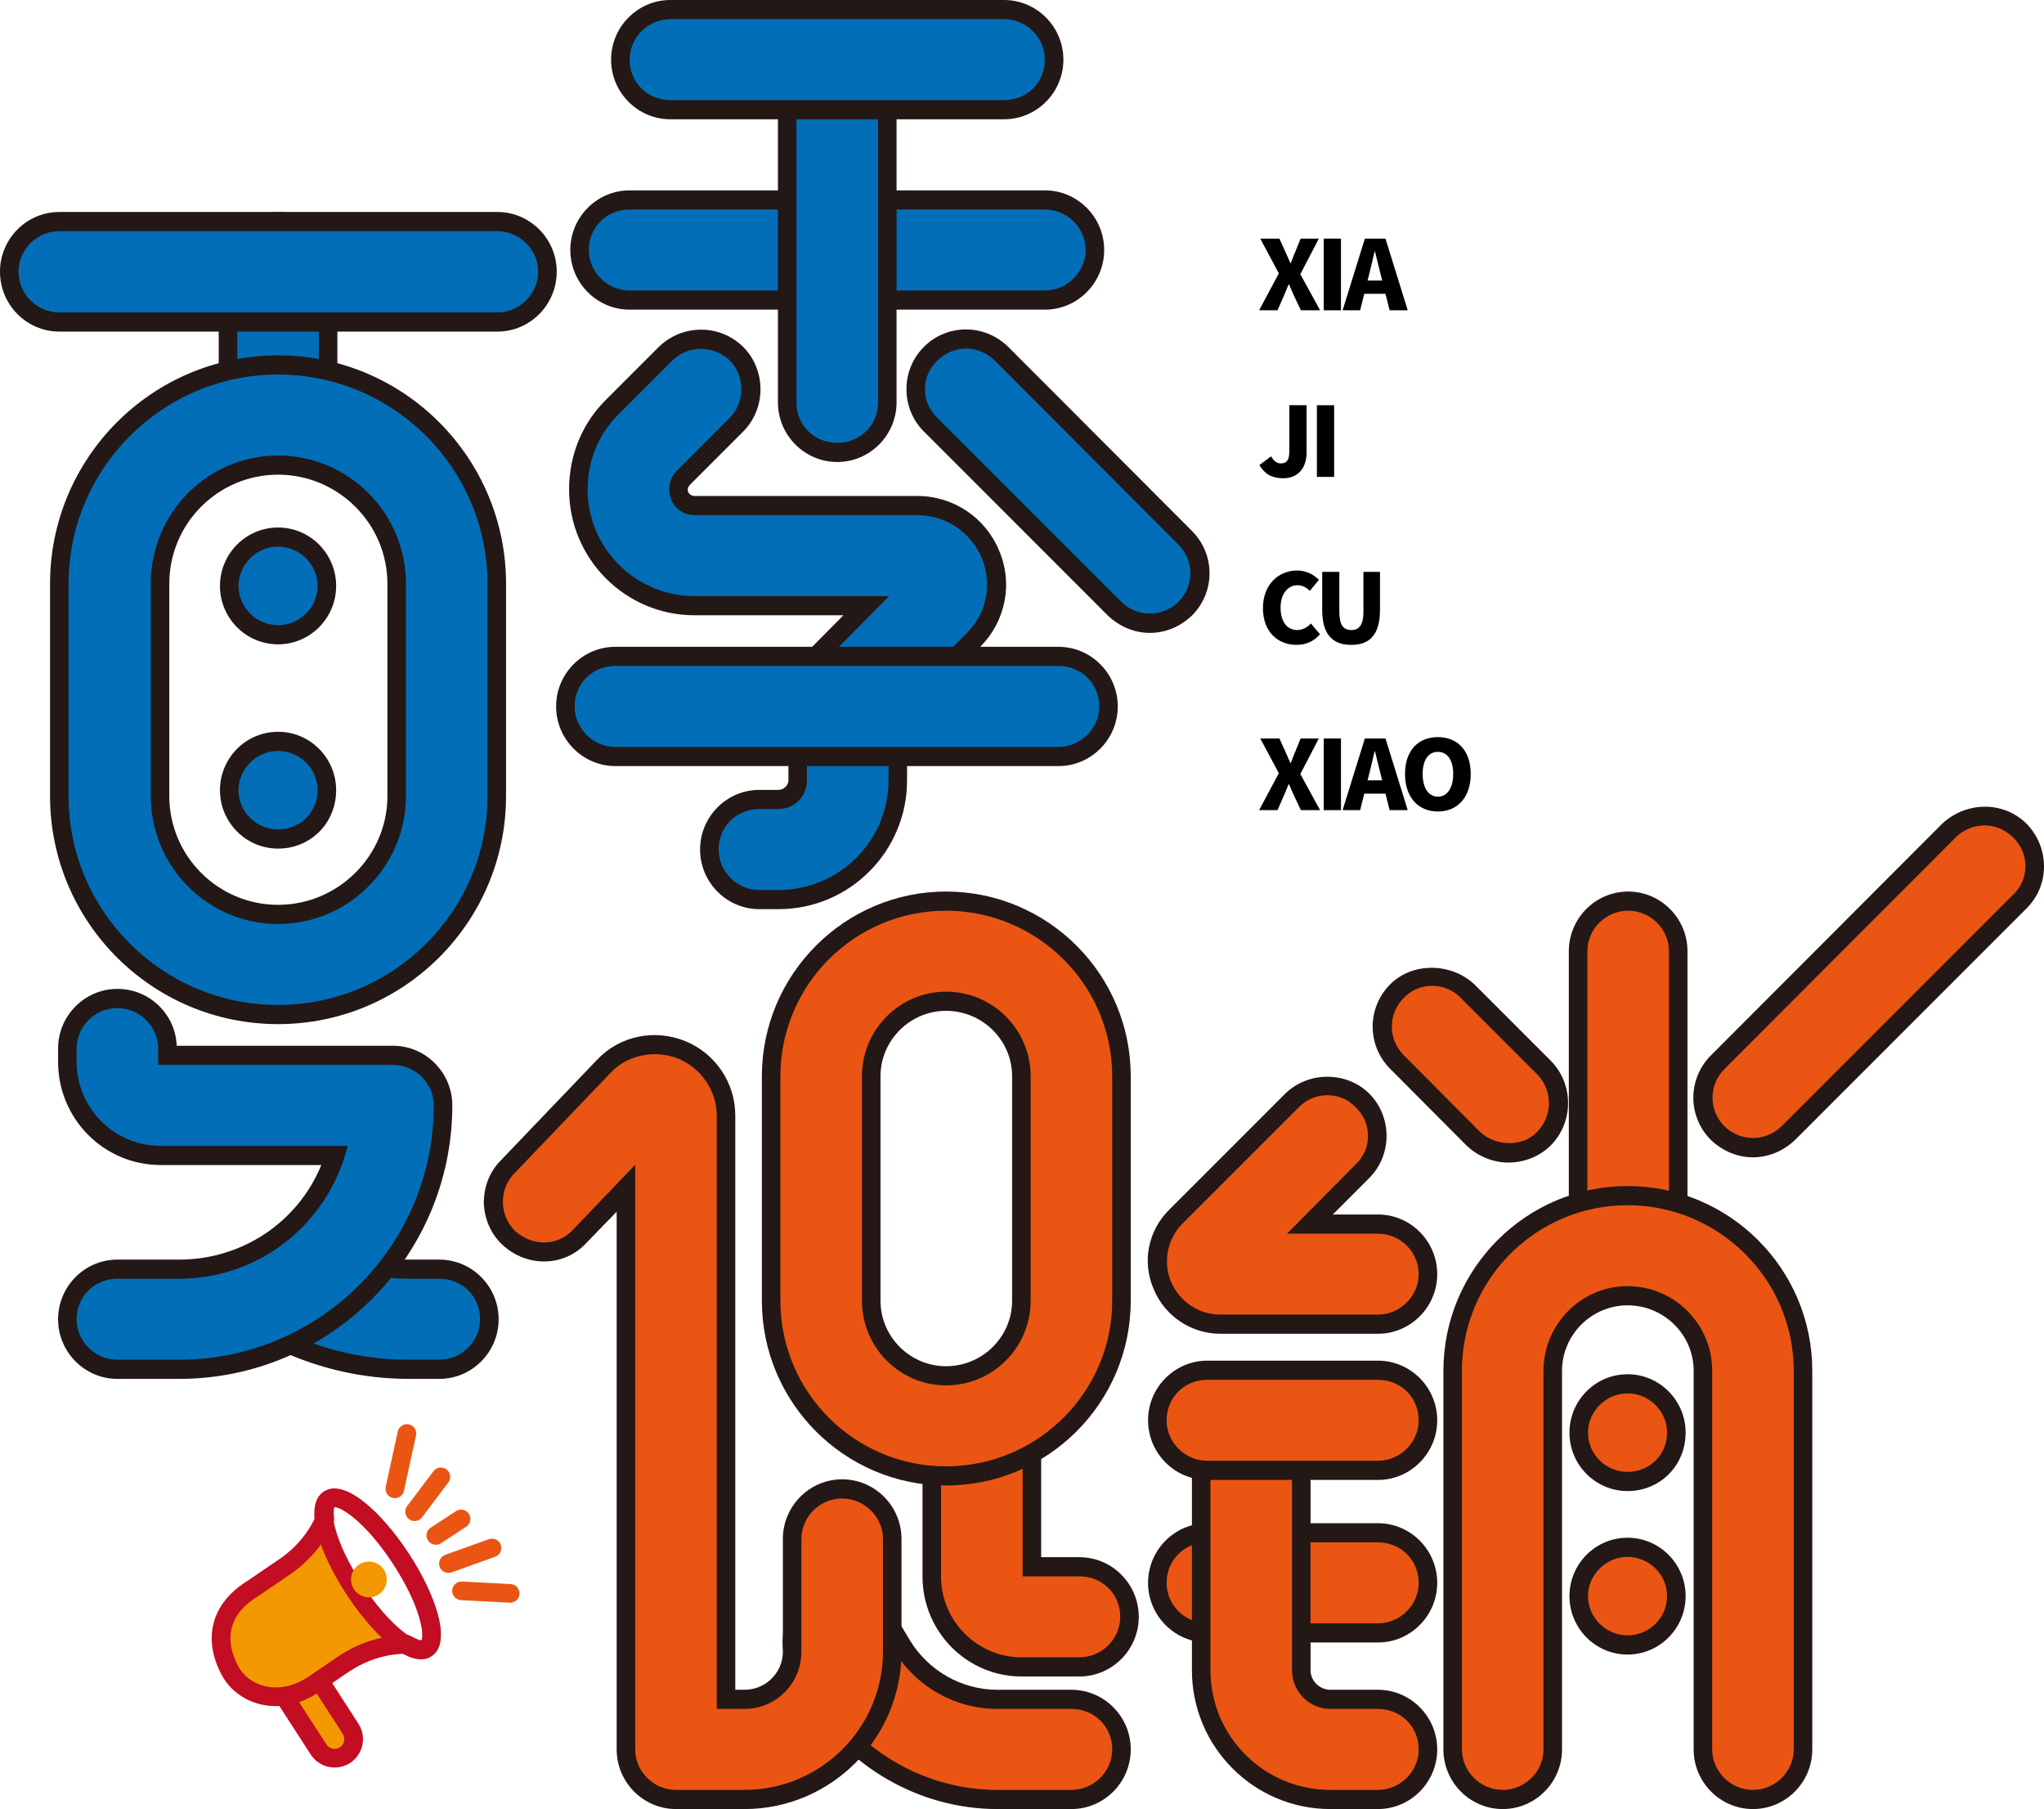 <?xml version="1.0" encoding="iso-8859-1"?>
<!-- Generator: Adobe Illustrator 27.0.0, SVG Export Plug-In . SVG Version: 6.00 Build 0)  -->
<svg version="1.1" id="&#x56FE;&#x5C42;_1" xmlns="http://www.w3.org/2000/svg" xmlns:xlink="http://www.w3.org/1999/xlink" x="0px"
	 y="0px" viewBox="0 0 638.856 565.276" style="enable-background:new 0 0 638.856 565.276;" xml:space="preserve">
<g>
	<polygon style="fill:#F39800;" points="102.286,523.541 111.09,542.14 109.435,550.866 101.974,550.866 97.902,544.685 
		88.641,529.837 	"/>
	<path style="fill:#F39800;" d="M99.672,471.706c0,0,10.993,30.209,21.417,38.497l-3.075,3.025l-26.756,15.206l-14.571,1.403
		l-5.002-9.007l-2.933-13.588l5.794-8.111l20.375-16.434l4.751-5.495V471.706z"/>
	<g>
		<g>
			<path style="fill:#036EB8;" d="M326.511,93.753H196.765c-8.642,0-15.648-7.006-15.648-15.647s7.006-15.647,15.648-15.647h129.746
				c8.641,0,15.647,7.006,15.647,15.647S335.152,93.753,326.511,93.753z"/>
			<path style="fill:#231815;" d="M326.574,96.756h-129.78c-10.236,0-18.54-8.401-18.54-18.637s8.304-18.637,18.54-18.637h129.78
				c10.236,0,18.54,8.401,18.54,18.637S336.809,96.756,326.574,96.756z M196.794,65.469c-7.146,0-12.746,5.504-12.746,12.65
				c0,6.952,5.794,12.65,12.746,12.65h129.78c6.952,0,12.746-5.794,12.746-12.65c0-6.952-5.794-12.65-12.746-12.65H196.794z"/>
		</g>
	</g>
	<g>
		<g>
			<path style="fill:#036EB8;" d="M86.96,145.176c-8.642,0-15.648-7.006-15.648-15.647V84.925c0-8.641,7.006-15.647,15.648-15.647
				s15.648,7.006,15.648,15.647v44.604C102.608,138.17,95.602,145.176,86.96,145.176z"/>
			<path style="fill:#231815;" d="M86.906,148.127c-10.236,0-18.54-8.401-18.54-18.637V84.878c0-10.236,8.304-18.637,18.54-18.637
				s18.54,8.401,18.54,18.637v44.612C105.446,139.726,97.142,148.127,86.906,148.127z M86.906,72.229
				c-6.952,0-12.746,5.794-12.746,12.65v44.612c0,6.952,5.794,12.65,12.746,12.65c7.146,0,12.746-5.504,12.746-12.65V84.878
				C99.652,77.926,93.859,72.229,86.906,72.229z"/>
		</g>
	</g>
	<g>
		<g>
			<path style="fill:#036EB8;" d="M261.639,141.412c-8.641,0-15.647-7.006-15.647-15.647V18.653c0-8.641,7.006-15.647,15.647-15.647
				c8.641,0,15.647,7.006,15.647,15.647v107.112C277.286,134.406,270.28,141.412,261.639,141.412z"/>
			<path style="fill:#231815;" d="M261.684,144.361c-10.236,0-18.54-8.401-18.54-18.637V18.637C243.144,8.401,251.448,0,261.684,0
				c10.236,0,18.54,8.401,18.54,18.637v107.088C280.224,135.96,271.919,144.361,261.684,144.361z M261.684,5.987
				c-6.952,0-12.746,5.697-12.746,12.65v107.088c0,7.146,5.601,12.65,12.746,12.65c7.146,0,12.746-5.504,12.746-12.65V18.637
				C274.43,11.684,268.636,5.987,261.684,5.987z"/>
		</g>
	</g>
	<g>
		<g>
			<path style="fill:#036EB8;" d="M243.406,281.087h-6.138c-8.641,0-15.647-7.006-15.647-15.647c0-8.641,7.006-15.647,15.647-15.647
				h6.138c3.269,0,5.928-2.659,5.928-5.927v-26.62c0-4.15,1.648-8.13,4.583-11.064l16.892-16.893h-53.72
				c-20.054,0-36.369-16.316-36.369-36.369c0-9.715,3.784-18.848,10.653-25.717l16.641-16.641c6.109-6.112,16.02-6.112,22.129,0
				c6.111,6.111,6.111,16.018,0,22.129L213.5,149.33c-0.959,0.958-1.486,2.233-1.486,3.588c0,2.799,2.277,5.076,5.074,5.076h69.701
				c10.016,0,18.963,5.979,22.797,15.232c3.832,9.255,1.733,19.81-5.349,26.892l-23.609,23.609v20.138
				C280.628,264.39,263.93,281.087,243.406,281.087z"/>
			<path style="fill:#231815;" d="M243.337,284.086h-5.987c-10.236,0-18.54-8.401-18.54-18.637c0-10.236,8.304-18.637,18.54-18.637
				h5.987c1.545,0,3.09-1.352,3.09-2.993v-26.555c0-4.828,1.931-9.56,5.407-13.132l11.781-11.877h-46.543
				c-21.63,0-39.204-17.671-39.204-39.301c0-10.718,4.056-20.568,11.394-27.907l16.609-16.609c7.146-7.049,18.926-7.435,26.458,0
				c7.146,7.242,7.146,19.119,0,26.361L215.72,151.41c-0.386,0.386-0.772,0.966-0.772,1.545c0,1.159,0.966,2.028,2.124,2.028h69.718
				c11.201,0,21.244,6.759,25.492,17.092c4.442,10.429,1.931,22.209-5.987,30.127l-22.789,22.789v18.83
				C283.507,266.029,265.546,284.086,243.337,284.086z M237.35,252.8c-7.146,0-12.746,5.504-12.746,12.65
				c0,6.952,5.794,12.65,12.746,12.65h5.987c18.926,0,34.376-15.353,34.376-34.28v-21.34l0.772-0.869l23.561-23.658
				c6.373-6.18,8.111-15.45,4.828-23.561c-3.476-8.208-11.394-13.422-20.085-13.422h-69.718c-4.442,0-7.918-3.573-7.918-8.015
				c0-2.124,0.772-4.249,2.317-5.794l16.609-16.609c4.828-4.925,4.828-12.939,0-17.961c-5.214-4.828-13.132-4.732-17.961,0.097
				l-16.609,16.609c-6.373,6.18-9.849,14.581-9.849,23.658c0,18.347,15.064,33.314,33.411,33.314h60.834l-21.823,22.016
				c-2.511,2.511-3.863,5.697-3.863,8.98v26.555c0,4.925-3.862,8.98-8.884,8.98H237.35z"/>
		</g>
	</g>
	<g>
		<g>
			<path style="fill:#EA5514;" d="M337.45,520.83h-18.16c-15.525,0-28.155-12.63-28.155-28.153V444.91
				c0-8.641,7.006-15.647,15.647-15.647c8.641,0,15.647,7.006,15.647,15.647v44.627h15.02c8.641,0,15.647,7.006,15.647,15.647
				C353.097,513.824,346.091,520.83,337.45,520.83z"/>
			<path style="fill:#231815;" d="M337.389,523.851h-18.154c-16.995,0-30.9-14.002-30.9-31.19v-47.798
				c0-10.236,8.304-18.637,18.54-18.637s18.54,8.401,18.54,18.637v41.715h11.974c10.236,0,18.54,8.401,18.54,18.637
				S347.624,523.851,337.389,523.851z M306.875,432.213c-6.952,0-12.746,5.697-12.746,12.65v47.798
				c0,13.905,11.394,25.203,25.106,25.203h18.154c6.952,0,12.746-5.697,12.746-12.65c0-7.146-5.601-12.65-12.746-12.65h-17.767
				v-47.702C319.621,438.007,313.827,432.213,306.875,432.213z"/>
		</g>
	</g>
	<g>
		<g>
			<path style="fill:#036EB8;" d="M359.405,194.763c-4.005,0-8.01-1.526-11.064-4.583l-57.491-57.491
				c-6.111-6.111-6.111-16.018,0-22.129c6.109-6.112,16.02-6.112,22.129,0l57.491,57.491c6.111,6.111,6.111,16.018,0,22.129
				C367.414,193.236,363.409,194.763,359.405,194.763z"/>
			<path style="fill:#231815;" d="M359.405,197.76c-4.828,0-9.463-1.931-13.132-5.408l-57.551-57.551
				c-3.476-3.476-5.407-8.208-5.407-13.229c0-4.925,1.931-9.656,5.407-13.132c7.146-7.242,18.926-7.435,26.458,0l57.358,57.455
				c7.339,7.339,7.339,19.119,0,26.458C368.868,195.829,364.233,197.76,359.405,197.76z M302.047,108.922
				c-3.283,0-6.566,1.255-9.077,3.766c-2.511,2.414-3.862,5.504-3.862,8.884c0,3.476,1.352,6.566,3.862,8.98l57.551,57.551
				c5.021,4.828,12.746,4.828,17.767,0c5.021-5.021,5.021-12.939,0-17.961l-57.358-57.455
				C308.42,110.178,305.137,108.922,302.047,108.922z"/>
		</g>
	</g>
	<g>
		<g>
			<circle style="fill:#036EB8;" cx="86.961" cy="183.089" r="15.275"/>
			<path style="fill:#231815;" d="M86.906,201.333c-10.042,0-18.154-8.208-18.154-18.25s8.111-18.25,18.154-18.25
				s18.154,8.208,18.154,18.25S96.949,201.333,86.906,201.333z M86.906,170.819c-6.759,0-12.36,5.601-12.36,12.263
				s5.601,12.263,12.36,12.263s12.36-5.504,12.36-12.263S93.665,170.819,86.906,170.819z"/>
		</g>
	</g>
	<g>
		<g>
			<circle style="fill:#036EB8;" cx="86.961" cy="246.926" r="15.275"/>
			<path style="fill:#231815;" d="M86.906,265.16c-10.042,0-18.154-8.208-18.154-18.25c0-10.042,8.111-18.25,18.154-18.25
				s18.154,8.208,18.154,18.25C105.06,257.146,97.142,265.16,86.906,265.16z M86.906,234.647c-6.759,0-12.36,5.601-12.36,12.263
				c0,6.759,5.601,12.263,12.36,12.263c6.952,0,12.36-5.407,12.36-12.263C99.266,240.151,93.665,234.647,86.906,234.647z"/>
		</g>
	</g>
	<g>
		<g>
			<path style="fill:#EA5514;" d="M334.84,562.254h-23.12c-23.268,0-45.073-12.446-56.905-32.483l-5.142-8.71
				c-4.394-7.442-1.924-17.037,5.518-21.43c7.445-4.395,17.037-1.92,21.43,5.518l5.142,8.71
				c6.228,10.548,17.707,17.102,29.956,17.102h23.12c8.641,0,15.647,7.006,15.647,15.647S343.481,562.254,334.84,562.254z"/>
			<path style="fill:#231815;" d="M334.878,565.276h-23.175c-24.141,0-46.929-13.036-59.482-33.99l-5.021-8.787
				c-5.214-8.691-2.317-20.085,6.373-25.396c4.249-2.607,9.849-3.283,14.484-1.931c4.828,1.255,8.691,4.249,11.008,8.497
				l5.214,8.691c5.794,9.656,16.222,15.643,27.424,15.643h23.175c10.236,0,18.54,8.401,18.54,18.637
				S345.114,565.276,334.878,565.276z M263.036,500.386c-2.124,0-4.442,0.579-6.373,1.835c-5.987,3.573-7.918,11.394-4.442,17.285
				l5.021,8.787c11.394,19.119,32.252,30.997,54.461,30.997h23.175c6.952,0,12.746-5.697,12.746-12.65
				c0-7.146-5.601-12.65-12.746-12.65h-23.175c-13.326,0-25.686-7.146-32.445-18.54l-5.214-8.787
				c-1.738-2.897-4.249-4.925-7.532-5.794C265.353,500.579,264.194,500.386,263.036,500.386z"/>
		</g>
	</g>
	<g>
		<g>
			<g>
				<path style="fill:#EA5514;" d="M430.607,413.743h-49.214c-7.984,0-15.116-4.766-18.173-12.142
					c-3.056-7.377-1.382-15.792,4.264-21.437l36.319-36.319c6.109-6.112,16.02-6.112,22.129,0c6.111,6.111,6.111,16.018,0,22.129
					l-16.474,16.475h21.149c8.641,0,15.647,7.006,15.647,15.647C446.254,406.737,439.249,413.743,430.607,413.743z"/>
				<path style="fill:#231815;" d="M430.668,416.763h-49.247c-9.077,0-17.381-5.504-20.857-14.002
					c-3.669-8.497-1.738-18.154,4.828-24.72l36.307-36.307c7.339-7.146,19.312-6.952,26.265,0c3.476,3.476,5.408,8.208,5.408,13.229
					c0,4.925-1.931,9.656-5.408,13.132L416.57,379.49h14.098c10.236,0,18.54,8.401,18.54,18.637
					C449.208,408.362,440.903,416.763,430.668,416.763z M414.832,342.217c-3.283,0-6.566,1.352-8.884,3.766L369.64,382.29
					c-4.828,4.828-6.18,11.974-3.669,18.154c2.704,6.277,8.691,10.332,15.45,10.332h49.247c6.952,0,12.746-5.794,12.746-12.65
					c0-6.952-5.794-12.65-12.746-12.65h-28.389l21.437-21.63c2.511-2.414,3.862-5.504,3.862-8.884c0-3.476-1.352-6.566-3.862-8.98
					C421.398,343.569,418.308,342.217,414.832,342.217z"/>
			</g>
		</g>
		<g>
			<g>
				<path style="fill:#EA5514;" d="M430.751,510.204h-53.388c-8.641,0-15.647-7.006-15.647-15.647s7.006-15.647,15.647-15.647
					h53.388c8.641,0,15.647,7.006,15.647,15.647S439.392,510.204,430.751,510.204z"/>
				<path style="fill:#231815;" d="M430.668,513.229h-53.302c-10.236,0-18.54-8.401-18.54-18.637s8.304-18.637,18.54-18.637h53.302
					c10.236,0,18.54,8.401,18.54,18.637S440.903,513.229,430.668,513.229z M377.365,481.943c-7.146,0-12.746,5.504-12.746,12.65
					c0,6.952,5.794,12.65,12.746,12.65h53.302c6.952,0,12.746-5.697,12.746-12.65c0-7.146-5.601-12.65-12.746-12.65H377.365z"/>
			</g>
		</g>
		<g>
			<g>
				<path style="fill:#EA5514;" d="M430.751,562.254H415.82c-22.252,0-40.356-18.104-40.356-40.357v-74.392
					c0-8.641,7.006-15.647,15.647-15.647c8.641,0,15.647,7.006,15.647,15.647v74.392c0,4.998,4.065,9.063,9.063,9.063h14.931
					c8.641,0,15.647,7.006,15.647,15.647S439.392,562.254,430.751,562.254z"/>
				<path style="fill:#231815;" d="M430.668,565.276h-14.871c-23.947,0-43.26-19.506-43.26-43.356V447.47
					c0-10.236,8.304-18.637,18.54-18.637s18.54,8.401,18.54,18.637v74.449c0,3.38,2.897,6.083,6.18,6.083h14.871
					c10.236,0,18.54,8.401,18.54,18.637S440.903,565.276,430.668,565.276z M391.077,434.82c-6.952,0-12.746,5.697-12.746,12.65
					v74.449c0,20.664,16.802,37.37,37.466,37.37h14.871c6.952,0,12.746-5.697,12.746-12.65c0-7.146-5.601-12.65-12.746-12.65
					h-14.871c-6.566,0-11.974-5.408-11.974-12.07V447.47C403.823,440.517,398.03,434.82,391.077,434.82z"/>
			</g>
		</g>
		<g>
			<g>
				<path style="fill:#EA5514;stroke:#231815;stroke-width:5.921;stroke-miterlimit:10;" d="M511.909,347.18"/>
			</g>
		</g>
		<g>
			<g>
				<path style="fill:#EA5514;" d="M508.842,400.589c-8.641,0-15.647-7.006-15.647-15.647v-87.715
					c0-8.641,7.006-15.647,15.647-15.647s15.647,7.006,15.647,15.647v87.715C524.489,393.583,517.483,400.589,508.842,400.589z"/>
				<path style="fill:#231815;" d="M508.883,403.631c-10.236,0-18.54-8.401-18.54-18.733v-87.679
					c0-10.236,8.304-18.637,18.54-18.637s18.54,8.401,18.54,18.637v87.679C527.423,395.23,519.119,403.631,508.883,403.631z
					 M508.883,284.569c-6.952,0-12.746,5.697-12.746,12.65v87.679c0,7.049,5.794,12.746,12.746,12.746
					c6.953,0,12.746-5.697,12.746-12.746v-87.679C521.629,290.266,515.836,284.569,508.883,284.569z"/>
			</g>
		</g>
		<g>
			<g>
				<circle style="fill:#EA5514;" cx="508.726" cy="447.689" r="15.275"/>
				<path style="fill:#231815;" d="M508.69,465.913c-10.042,0-18.154-8.208-18.154-18.25s8.111-18.25,18.154-18.25
					s18.154,8.208,18.154,18.25C526.844,457.899,518.926,465.913,508.69,465.913z M508.69,435.4c-6.759,0-12.36,5.601-12.36,12.263
					c0,6.759,5.601,12.263,12.36,12.263c6.953,0,12.36-5.407,12.36-12.263C521.05,440.904,515.449,435.4,508.69,435.4z"/>
			</g>
		</g>
		<g>
			<g>
				<circle style="fill:#EA5514;" cx="508.726" cy="498.733" r="15.275"/>
				<path style="fill:#231815;" d="M508.69,516.995c-10.042,0-18.154-8.208-18.154-18.25s8.111-18.25,18.154-18.25
					s18.154,8.208,18.154,18.25S518.733,516.995,508.69,516.995z M508.69,486.481c-6.759,0-12.36,5.601-12.36,12.263
					c0,6.663,5.601,12.263,12.36,12.263c6.759,0,12.36-5.504,12.36-12.263C521.05,491.985,515.449,486.481,508.69,486.481z"/>
			</g>
		</g>
		<g>
			<g>
				<path style="fill:#EA5514;" d="M471.509,360.307c-4.005,0-8.01-1.526-11.064-4.583l-23.885-23.886
					c-6.111-6.111-6.111-16.018,0-22.129c6.111-6.112,16.021-6.109,22.129,0l23.885,23.886c6.111,6.111,6.111,16.018,0,22.129
					C479.519,358.781,475.512,360.307,471.509,360.307z"/>
				<path style="fill:#231815;" d="M471.417,363.267c-4.828,0-9.656-2.028-13.132-5.407l-23.754-23.851
					c-7.339-7.339-7.339-19.119,0-26.458c6.759-6.759,18.733-6.952,26.265,0l23.947,23.947c7.146,7.242,7.146,19.119,0,26.362
					C481.266,361.336,476.438,363.267,471.417,363.267z M447.663,308.034c-3.476,0-6.566,1.352-8.884,3.766
					c-5.021,5.021-5.021,12.939,0,17.961l23.754,23.851c5.021,4.828,13.712,4.732,17.961,0c4.828-4.925,4.828-12.939,0-17.864
					L456.546,311.8C454.229,309.386,450.946,308.034,447.663,308.034z"/>
			</g>
		</g>
		<g>
			<g>
				<path style="fill:#EA5514;" d="M547.898,358.641c-4.005,0-8.01-1.526-11.064-4.583c-6.111-6.111-6.111-16.018,0-22.129
					l72.344-72.344c6.109-6.112,16.02-6.112,22.129,0c6.111,6.111,6.111,16.018,0,22.129l-72.344,72.344
					C555.908,357.114,551.903,358.641,547.898,358.641z"/>
				<path style="fill:#231815;" d="M547.894,361.626c-4.828,0-9.463-1.931-13.132-5.408c-7.339-7.339-7.339-19.119,0-26.458
					l72.229-72.325c7.339-6.952,19.119-7.339,26.458,0c3.476,3.573,5.407,8.304,5.407,13.326c0,4.925-1.931,9.56-5.407,13.036
					l-72.422,72.422C557.357,359.695,552.722,361.626,547.894,361.626z M620.316,257.918c-3.283,0-6.566,1.255-9.077,3.766
					l-72.229,72.325c-5.021,5.021-5.021,12.939,0,17.961c5.021,4.828,12.746,4.828,17.767,0l72.422-72.422
					c2.511-2.318,3.862-5.504,3.862-8.884s-1.352-6.566-3.862-8.98C626.689,259.173,623.406,257.918,620.316,257.918z"/>
			</g>
		</g>
		<g>
			<g>
				<path style="fill:#EA5514;" d="M430.751,459.427h-53.388c-8.641,0-15.647-7.006-15.647-15.647
					c0-8.641,7.006-15.647,15.647-15.647h53.388c8.641,0,15.647,7.006,15.647,15.647
					C446.397,452.421,439.392,459.427,430.751,459.427z"/>
				<path style="fill:#231815;" d="M430.668,462.437h-53.302c-10.236,0-18.54-8.401-18.54-18.637s8.304-18.637,18.54-18.637h53.302
					c10.236,0,18.54,8.401,18.54,18.637S440.903,462.437,430.668,462.437z M377.365,431.151c-7.146,0-12.746,5.504-12.746,12.65
					c0,6.952,5.794,12.65,12.746,12.65h53.302c6.952,0,12.746-5.697,12.746-12.65c0-7.146-5.601-12.65-12.746-12.65H377.365z"/>
			</g>
		</g>
		<g>
			<g>
				<path style="fill:#EA5514;" d="M547.898,562.254c-8.641,0-15.647-7.006-15.647-15.647V428.32
					c0-12.942-10.529-23.471-23.471-23.471s-23.471,10.529-23.471,23.471v118.287c0,8.641-7.006,15.647-15.647,15.647
					c-8.641,0-15.647-7.006-15.647-15.647V428.32c0-30.199,24.566-54.765,54.765-54.765s54.765,24.566,54.765,54.765v118.287
					C563.545,555.248,556.539,562.254,547.898,562.254z"/>
				<path style="fill:#231815;" d="M547.894,565.276c-10.236,0-18.54-8.401-18.54-18.636V428.35c0-11.298-9.27-20.471-20.664-20.471
					c-11.201,0-20.471,9.173-20.471,20.471v118.289c0,10.236-8.304,18.636-18.54,18.636c-10.236,0-18.54-8.401-18.54-18.636V428.35
					c0-31.866,25.879-57.744,57.551-57.744c31.866,0,57.744,25.879,57.744,57.744v118.289
					C566.434,556.875,558.13,565.276,547.894,565.276z M508.69,401.892c14.677,0,26.458,11.877,26.458,26.458v118.289
					c0,6.952,5.794,12.65,12.746,12.65c6.953,0,12.746-5.697,12.746-12.65V428.35c0-28.582-23.368-51.757-51.951-51.757
					c-28.582,0-51.757,23.175-51.757,51.757v118.289c0,6.952,5.794,12.65,12.746,12.65s12.746-5.697,12.746-12.65V428.35
					C482.425,413.77,494.206,401.892,508.69,401.892z"/>
			</g>
		</g>
	</g>
	<g>
		<g>
			<g>
				<path d="M399.705,85.428l-5.81-10.869h5.992l1.806,4.004c0.481,1.054,0.993,2.229,1.626,3.674h0.121
					c0.511-1.445,0.993-2.619,1.445-3.674l1.626-4.004h5.69l-5.781,11.11l6.172,11.29h-5.991l-2.079-4.366
					c-0.541-1.174-1.053-2.348-1.656-3.733h-0.119c-0.542,1.385-1.024,2.56-1.537,3.733l-1.927,4.366h-5.75L399.705,85.428z"/>
			</g>
		</g>
		<g>
			<g>
				<path d="M413.735,74.559h5.389v22.4h-5.389V74.559z"/>
			</g>
		</g>
		<g>
			<g>
				<path d="M433.034,91.812h-6.625l-1.294,5.148h-5.48l6.956-22.4h6.443l6.954,22.4h-5.66L433.034,91.812z M432.01,87.656
					l-0.481-1.896c-0.603-2.229-1.175-4.908-1.776-7.197h-0.121c-0.542,2.348-1.144,4.968-1.717,7.197l-0.481,1.896H432.01z"/>
			</g>
		</g>
		<g>
			<g>
				<path d="M393.624,145.318l3.674-2.74c0.783,1.535,1.927,2.228,3.011,2.228c1.747,0,2.679-0.873,2.679-3.793v-14.392h5.389
					v14.813c0,4.396-2.317,8.008-7.346,8.008C397.538,149.443,395.25,148.088,393.624,145.318z"/>
			</g>
		</g>
		<g>
			<g>
				<path d="M411.598,126.621h5.389v22.4h-5.389V126.621z"/>
			</g>
		</g>
		<g>
			<g>
				<path d="M394.737,190.004c0-7.466,4.999-11.742,10.689-11.742c2.92,0,5.268,1.355,6.804,2.92l-2.829,3.432
					c-1.114-1.023-2.289-1.745-3.884-1.745c-2.89,0-5.27,2.588-5.27,6.954c0,4.457,2.047,7.045,5.209,7.045
					c1.776,0,3.222-0.902,4.275-2.046l2.831,3.371c-1.897,2.198-4.396,3.312-7.316,3.312
					C399.555,201.506,394.737,197.592,394.737,190.004z"/>
			</g>
		</g>
		<g>
			<g>
				<path d="M413.254,190.546v-11.862h5.359v12.435c0,4.244,1.264,5.75,3.733,5.75c2.439,0,3.794-1.505,3.794-5.75v-12.435h5.178
					v11.862c0,7.557-3.011,10.96-8.972,10.96C416.355,201.506,413.254,198.103,413.254,190.546z"/>
			</g>
		</g>
		<g>
			<g>
				<path d="M399.705,241.615l-5.81-10.869h5.992l1.806,4.004c0.481,1.054,0.993,2.229,1.626,3.674h0.121
					c0.511-1.445,0.993-2.619,1.445-3.674l1.626-4.004h5.69l-5.781,11.11l6.172,11.29h-5.991l-2.079-4.366
					c-0.541-1.174-1.053-2.348-1.656-3.733h-0.119c-0.542,1.385-1.024,2.56-1.537,3.733l-1.927,4.366h-5.75L399.705,241.615z"/>
			</g>
		</g>
		<g>
			<g>
				<path d="M413.735,230.746h5.389v22.4h-5.389V230.746z"/>
			</g>
		</g>
		<g>
			<g>
				<path d="M433.034,247.999h-6.625l-1.294,5.148h-5.48l6.956-22.4h6.443l6.954,22.4h-5.66L433.034,247.999z M432.01,243.843
					l-0.481-1.896c-0.603-2.229-1.175-4.908-1.776-7.197h-0.121c-0.542,2.348-1.144,4.968-1.717,7.197l-0.481,1.896H432.01z"/>
			</g>
		</g>
		<g>
			<g>
				<path d="M439.145,241.826c0-7.347,4.156-11.502,10.267-11.502s10.267,4.186,10.267,11.502c0,7.346-4.156,11.742-10.267,11.742
					S439.145,249.172,439.145,241.826z M454.2,241.826c0-4.336-1.837-6.895-4.787-6.895s-4.758,2.558-4.758,6.895
					c0,4.365,1.808,7.105,4.758,7.105S454.2,246.191,454.2,241.826z"/>
			</g>
		</g>
	</g>
	<g>
		<g>
			<g>
				<path style="fill:#036EB8;" d="M137.281,427.86h-9.378c-13.71,0-26.913-2.934-39.243-8.723
					c-7.823-3.673-11.187-12.991-7.515-20.814c3.672-7.823,12.99-11.188,20.814-7.515c8.138,3.819,16.866,5.758,25.944,5.758h9.378
					c8.642,0,15.648,7.006,15.648,15.647C152.929,420.854,145.923,427.86,137.281,427.86z"/>
				<path style="fill:#231815;" d="M137.312,430.861h-9.463c-14.098,0-27.81-3.09-40.556-8.98
					c-9.27-4.442-13.132-15.547-8.884-24.816c4.056-9.27,14.871-13.615,24.72-8.98c7.725,3.669,16.029,5.504,24.72,5.504h9.463
					c10.236,0,18.54,8.401,18.54,18.637S147.547,430.861,137.312,430.861z M95.404,392.236c-4.828,0-9.463,2.704-11.587,7.339
					c-2.897,6.277-0.193,13.905,6.18,16.898c11.781,5.601,24.527,8.401,37.852,8.401h9.463c6.952,0,12.746-5.697,12.746-12.65
					c0-7.146-5.601-12.65-12.746-12.65h-9.463c-9.463,0-18.733-2.124-27.231-6.083C98.88,392.622,97.142,392.236,95.404,392.236z"/>
			</g>
		</g>
		<g>
			<g>
				<path style="fill:#036EB8;" d="M56.017,427.86H36.64c-8.642,0-15.648-7.006-15.648-15.647c0-8.641,7.006-15.647,15.648-15.647
					h19.377c22.748,0,42.075-14.928,48.701-35.502H50.286c-16.152,0-29.294-13.141-29.294-29.292v-4.129
					c0-8.641,7.006-15.647,15.648-15.647s15.648,7.006,15.648,15.647v2.127h70.524c8.642,0,15.648,7.006,15.648,15.647
					C138.459,390.877,101.476,427.86,56.017,427.86z"/>
				<path style="fill:#231815;" d="M56.006,430.861H36.694c-10.236,0-18.54-8.401-18.54-18.637s8.304-18.637,18.54-18.637h19.312
					c19.699,0,37.08-11.684,44.419-29.548H50.212c-17.767,0-32.059-14.484-32.059-32.252v-4.152c0-10.236,8.304-18.637,18.54-18.637
					c10.042,0,18.154,7.918,18.54,17.767h67.594c10.236,0,18.54,8.401,18.54,18.637C141.367,392.526,103.129,430.861,56.006,430.861
					z M36.694,399.575c-7.146,0-12.746,5.504-12.746,12.65c0,6.952,5.794,12.65,12.746,12.65h19.312
					c43.839,0,79.567-35.631,79.567-79.471c0-6.952-5.794-12.65-12.746-12.65H49.44v-5.118c0-6.856-5.794-12.65-12.746-12.65
					s-12.746,5.697-12.746,12.65v4.152c0,14.484,11.781,26.265,26.265,26.265h58.517l-1.159,3.862
					c-7.339,22.499-28.003,37.659-51.564,37.659H36.694z"/>
			</g>
		</g>
	</g>
	<g>
		<g>
			<path style="fill:#C30D23;" d="M104.594,552.308c-2.897,0-5.739-1.414-7.438-4.015l-10.795-16.692
				c-0.875-1.352-0.487-3.157,0.865-4.033c1.352-0.871,3.159-0.485,4.032,0.866l10.788,16.68c0.908,1.391,2.796,1.787,4.198,0.869
				c1.4-0.916,1.796-2.802,0.88-4.203l-9.737-15.076c-0.874-1.352-0.485-3.157,0.867-4.031c1.352-0.872,3.158-0.487,4.033,0.867
				l9.728,15.061c2.666,4.078,1.513,9.587-2.579,12.264C107.941,551.841,106.258,552.308,104.594,552.308z"/>
		</g>
	</g>
	<g>
		<g>
			<path style="fill:#C30D23;" d="M131.513,518.492c-6.813,0-16.347-9.777-23.234-20.309c-4.221-6.459-7.414-13.085-8.989-18.659
				c-2.399-8.493-0.284-11.987,1.912-13.422c6.691-4.366,18.451,6.968,26.547,19.352c4.221,6.459,7.413,13.085,8.988,18.659
				c2.399,8.493,0.284,11.987-1.912,13.422C133.826,518.189,132.711,518.492,131.513,518.492z M104.396,470.985
				c-1.139,1.212-0.177,10.329,8.766,24.005c8.976,13.735,16.965,18.254,18.489,17.655c1.129-1.134,0.193-10.269-8.783-23.998
				C113.926,474.967,105.96,470.436,104.396,470.985z"/>
		</g>
	</g>
	<g>
		<g>
			<path style="fill:#C30D23;" d="M86.225,533.115c-1.692,0.002-3.372-0.203-5.016-0.618c-5.123-1.292-9.427-4.547-11.81-8.931
				c-6.127-11.276-3.435-22.158,7.2-29.11l1.199-0.784c0.247-0.161,1.315-0.895,2.64-1.805c2.203-1.513,5.093-3.499,6.185-4.213
				c5.292-3.458,9.296-8,11.912-13.507c-0.208-2.786-0.008-6.293,2.667-8.044c6.697-4.369,18.45,6.968,26.546,19.351
				c8.096,12.387,13.764,27.71,7.079,32.083c-2.683,1.748-5.976,0.524-8.447-0.788c-6.092,0.189-11.858,2.034-17.147,5.492
				c-1.087,0.711-3.994,2.71-6.169,4.203c-1.319,0.906-2.378,1.634-2.636,1.803c-0.003,0.005-0.008,0.005-0.01,0.007
				c-0.007,0.005-0.014,0.01-0.02,0.013l-1.202,0.784C95.096,531.732,90.624,533.115,86.225,533.115z M104.5,470.957
				c-0.107,0.296-0.317,1.196-0.09,3.408c0.053,0.509-0.03,1.024-0.239,1.491c-3.069,6.848-7.899,12.461-14.356,16.68
				c-1.072,0.701-3.911,2.653-6.074,4.138c-1.383,0.95-2.499,1.715-2.745,1.876l-0.94,0.613c-0.002,0.002-0.263,0.173-0.265,0.174
				c-10.863,7.1-7.963,16.482-5.267,21.442c1.607,2.957,4.563,5.167,8.111,6.062c4.321,1.084,9.072,0.137,13.383-2.68l0.167-0.107
				c0.201-0.132,0.458-0.299,0.754-0.467c0.089-0.075,0.184-0.146,0.283-0.212l0.029,0.044h0.001l-0.028-0.044
				c0.231-0.151,1.255-0.856,2.538-1.738c2.213-1.52,5.172-3.552,6.28-4.278c6.456-4.22,13.534-6.392,21.036-6.457
				c0.535-0.041,1.018,0.127,1.464,0.379c1.948,1.105,2.858,1.269,3.166,1.289c1.028-1.453-0.057-10.485-8.841-23.925
				C114.107,475.247,106.278,470.612,104.5,470.957z"/>
		</g>
	</g>
	<g>
		<g>
			
				<ellipse transform="matrix(0.837 -0.547 0.547 0.837 -251.236 143.572)" style="fill:#F39800;" cx="115.394" cy="493.531" rx="5.584" ry="5.589"/>
		</g>
	</g>
	<g>
		<g>
			<g>
				<path style="fill:#EA5514;" d="M159.457,500.804c-0.051,0-0.103-0.002-0.155-0.003l-15.211-0.799
					c-1.609-0.085-2.844-1.458-2.759-3.066c0.084-1.608,1.448-2.801,3.065-2.76l15.211,0.799c1.609,0.085,2.844,1.458,2.759,3.066
					C162.285,499.596,160.997,500.804,159.457,500.804z"/>
			</g>
		</g>
		<g>
			<g>
				<path style="fill:#EA5514;" d="M140.165,491.491c-1.196,0-2.318-0.74-2.745-1.932c-0.544-1.517,0.245-3.186,1.761-3.73
					l13.596-4.877c1.518-0.535,3.186,0.244,3.73,1.761c0.544,1.517-0.245,3.186-1.761,3.73l-13.596,4.877
					C140.824,491.435,140.492,491.491,140.165,491.491z"/>
			</g>
		</g>
		<g>
			<g>
				<path style="fill:#EA5514;" d="M136.219,482.697c-0.951,0-1.884-0.465-2.443-1.321c-0.881-1.347-0.503-3.155,0.845-4.036
					l7.89-5.157c1.348-0.882,3.155-0.503,4.037,0.846c0.881,1.347,0.503,3.155-0.845,4.036l-7.89,5.157
					C137.319,482.544,136.766,482.697,136.219,482.697z"/>
			</g>
		</g>
	</g>
	<g>
		<g>
			<g>
				<path style="fill:#EA5514;" d="M123.414,468.135c-0.205,0-0.414-0.021-0.623-0.067c-1.574-0.343-2.571-1.896-2.229-3.469
					l3.766-17.292c0.343-1.575,1.89-2.573,3.47-2.229c1.574,0.343,2.571,1.896,2.229,3.469l-3.766,17.292
					C125.964,467.204,124.756,468.135,123.414,468.135z"/>
			</g>
		</g>
		<g>
			<g>
				<path style="fill:#EA5514;" d="M129.57,475.287c-0.612,0-1.229-0.192-1.754-0.589c-1.286-0.97-1.541-2.799-0.571-4.085
					l8.225-10.897c0.97-1.286,2.799-1.541,4.085-0.57c1.286,0.97,1.541,2.799,0.571,4.085l-8.225,10.897
					C131.327,474.887,130.454,475.287,129.57,475.287z"/>
			</g>
		</g>
	</g>
	<g>
		<g>
			<path style="fill:#036EB8;" d="M155.376,100.572H18.545c-8.642,0-15.648-7.006-15.648-15.647s7.006-15.647,15.648-15.647h136.832
				c8.642,0,15.648,7.006,15.648,15.647S164.018,100.572,155.376,100.572z"/>
			<path style="fill:#231815;" d="M155.465,103.612H18.54C8.304,103.612,0,95.211,0,84.878c0-10.236,8.304-18.637,18.54-18.637
				h136.925c10.236,0,18.54,8.401,18.54,18.637C174.005,95.211,165.701,103.612,155.465,103.612z M18.54,72.229
				c-6.952,0-12.746,5.697-12.746,12.65c0,7.049,5.794,12.746,12.746,12.746h136.925c6.952,0,12.746-5.794,12.746-12.746
				c0-6.856-5.794-12.65-12.746-12.65H18.54z"/>
		</g>
	</g>
	<g>
		<g>
			<path style="fill:#036EB8;" d="M86.96,317.054c-37.675,0-68.326-30.651-68.326-68.326v-66.37
				c0-37.675,30.651-68.326,68.326-68.326s68.326,30.651,68.326,68.326v66.37C155.286,286.403,124.635,317.054,86.96,317.054z
				 M86.96,145.327c-20.418,0-37.03,16.614-37.03,37.032v66.37c0,20.418,16.612,37.032,37.03,37.032s37.03-16.614,37.03-37.032
				v-66.37C123.991,161.941,107.379,145.327,86.96,145.327z"/>
			<path style="fill:#231815;" d="M86.906,320.008c-39.397,0-71.263-31.962-71.263-71.263v-66.338
				c0-39.301,31.866-71.36,71.263-71.36s71.263,32.059,71.263,71.36v66.338C158.169,288.046,126.303,320.008,86.906,320.008z
				 M86.906,117.034c-36.114,0-65.469,29.355-65.469,65.373v66.338c0,36.018,29.355,65.276,65.469,65.276
				s65.469-29.258,65.469-65.276v-66.338C152.375,146.389,123.02,117.034,86.906,117.034z M86.906,288.721
				c-22.016,0-39.784-17.961-39.784-39.977v-66.338c0-22.113,17.767-40.073,39.784-40.073s39.977,17.961,39.977,40.073v66.338
				C126.883,270.761,108.922,288.721,86.906,288.721z M86.906,148.32c-18.733,0-33.99,15.257-33.99,34.086v66.338
				c0,18.733,15.257,33.99,33.99,33.99s34.183-15.257,34.183-33.99v-66.338C121.089,163.577,105.639,148.32,86.906,148.32z"/>
		</g>
	</g>
	<g>
		<g>
			<path style="fill:#EA5514;" d="M295.722,461.198c-30.199,0-54.767-24.566-54.767-54.765v-70.086
				c0-30.199,24.568-54.767,54.767-54.767s54.765,24.568,54.765,54.767v70.086C350.487,436.631,325.92,461.198,295.722,461.198z
				 M295.722,312.874c-12.942,0-23.473,10.531-23.473,23.473v70.086c0,12.942,10.531,23.471,23.473,23.471
				s23.471-10.529,23.471-23.471v-70.086C319.193,323.404,308.664,312.874,295.722,312.874z"/>
			<path style="fill:#231815;" d="M295.674,464.175c-31.672,0-57.551-25.879-57.551-57.744v-70.104
				c0-31.866,25.879-57.744,57.551-57.744c31.866,0,57.744,25.879,57.744,57.744v70.104
				C353.418,438.296,327.539,464.175,295.674,464.175z M295.674,284.569c-28.582,0-51.757,23.175-51.757,51.757v70.104
				c0,28.582,23.175,51.757,51.757,51.757s51.951-23.175,51.951-51.757v-70.104C347.624,307.744,324.256,284.569,295.674,284.569z
				 M295.674,432.889c-14.484,0-26.265-11.877-26.265-26.458v-70.104c0-14.581,11.781-26.458,26.265-26.458
				c14.677,0,26.458,11.877,26.458,26.458v70.104C322.132,421.012,310.351,432.889,295.674,432.889z M295.674,315.855
				c-11.201,0-20.471,9.173-20.471,20.471v70.104c0,11.298,9.27,20.471,20.471,20.471c11.394,0,20.664-9.173,20.664-20.471v-70.104
				C316.338,325.029,307.068,315.855,295.674,315.855z"/>
		</g>
	</g>
	<g>
		<g>
			<path style="fill:#EA5514;" d="M232.698,562.254h-21.479c-8.642,0-15.648-7.006-15.648-15.647V371.263l-14.43,15.061
				c-5.976,6.241-15.88,6.454-22.124,0.474c-6.24-5.979-6.452-15.883-0.474-22.124l30.085-31.403
				c6.307-6.583,15.851-8.638,24.309-5.243c8.461,3.4,13.927,11.486,13.927,20.604V530.96h5.832c8.161,0,14.802-6.641,14.802-14.802
				v-35.234c0-8.641,7.006-15.647,15.647-15.647c8.641,0,15.647,7.006,15.647,15.647v35.234
				C278.794,541.575,258.115,562.254,232.698,562.254z"/>
			<path style="fill:#231815;" d="M232.715,565.276h-21.437c-10.236,0-18.54-8.401-18.54-18.636V378.621l-9.463,9.753
				c-6.952,7.532-18.54,7.725-26.265,0.579c-3.669-3.476-5.601-8.111-5.794-13.036c0-5.021,1.738-9.656,5.214-13.229l30.127-31.479
				c7.146-7.628,18.154-9.753,27.617-5.89c9.463,3.863,15.643,13.036,15.643,23.272v179.413h2.897
				c6.566,0,11.974-5.311,11.974-11.877V480.88c0-10.236,8.304-18.637,18.54-18.637c10.236,0,18.54,8.401,18.54,18.637v35.245
				C281.769,543.163,259.753,565.276,232.715,565.276z M198.532,363.943v182.696c0,6.952,5.794,12.65,12.746,12.65h21.437
				c23.754,0,43.26-19.312,43.26-43.163V480.88c0-6.856-5.794-12.65-12.746-12.65s-12.746,5.697-12.746,12.65v35.245
				c0,9.849-7.918,17.864-17.767,17.864h-8.691v-185.4c0-7.725-4.828-14.871-12.167-17.864c-7.146-2.704-15.643-1.255-21.051,4.538
				l-30.127,31.479c-4.828,5.021-4.635,13.132,0.386,17.961c5.601,4.925,13.326,4.635,17.961-0.386L198.532,363.943z"/>
		</g>
	</g>
	<g>
		<g>
			<path style="fill:#036EB8;" d="M313.79,34.3H209.487c-8.642,0-15.648-7.006-15.648-15.647s7.006-15.647,15.648-15.647H313.79
				c8.641,0,15.647,7.006,15.647,15.647S322.431,34.3,313.79,34.3z"/>
			<path style="fill:#231815;" d="M313.827,37.273H209.54c-10.236,0-18.54-8.401-18.54-18.637S199.305,0,209.54,0h104.287
				c10.236,0,18.54,8.401,18.54,18.637S324.063,37.273,313.827,37.273z M209.54,5.987c-6.952,0-12.746,5.697-12.746,12.65
				c0,7.146,5.601,12.65,12.746,12.65h104.287c7.146,0,12.746-5.504,12.746-12.65c0-6.952-5.794-12.65-12.746-12.65H209.54z"/>
		</g>
	</g>
	<g>
		<g>
			<path style="fill:#036EB8;" d="M330.905,236.372H192.372c-8.642,0-15.648-7.006-15.648-15.647s7.006-15.647,15.648-15.647
				h138.532c8.641,0,15.647,7.006,15.647,15.647S339.546,236.372,330.905,236.372z"/>
			<path style="fill:#231815;" d="M330.822,239.378h-138.47c-10.236,0-18.54-8.401-18.54-18.637c0-10.236,8.304-18.637,18.54-18.637
				h138.47c10.236,0,18.54,8.401,18.54,18.637C349.362,230.977,341.058,239.378,330.822,239.378z M192.352,208.092
				c-7.146,0-12.746,5.504-12.746,12.65c0,6.952,5.794,12.65,12.746,12.65h138.47c6.952,0,12.746-5.697,12.746-12.65
				c0-7.146-5.601-12.65-12.746-12.65H192.352z"/>
		</g>
	</g>
</g>
</svg>
